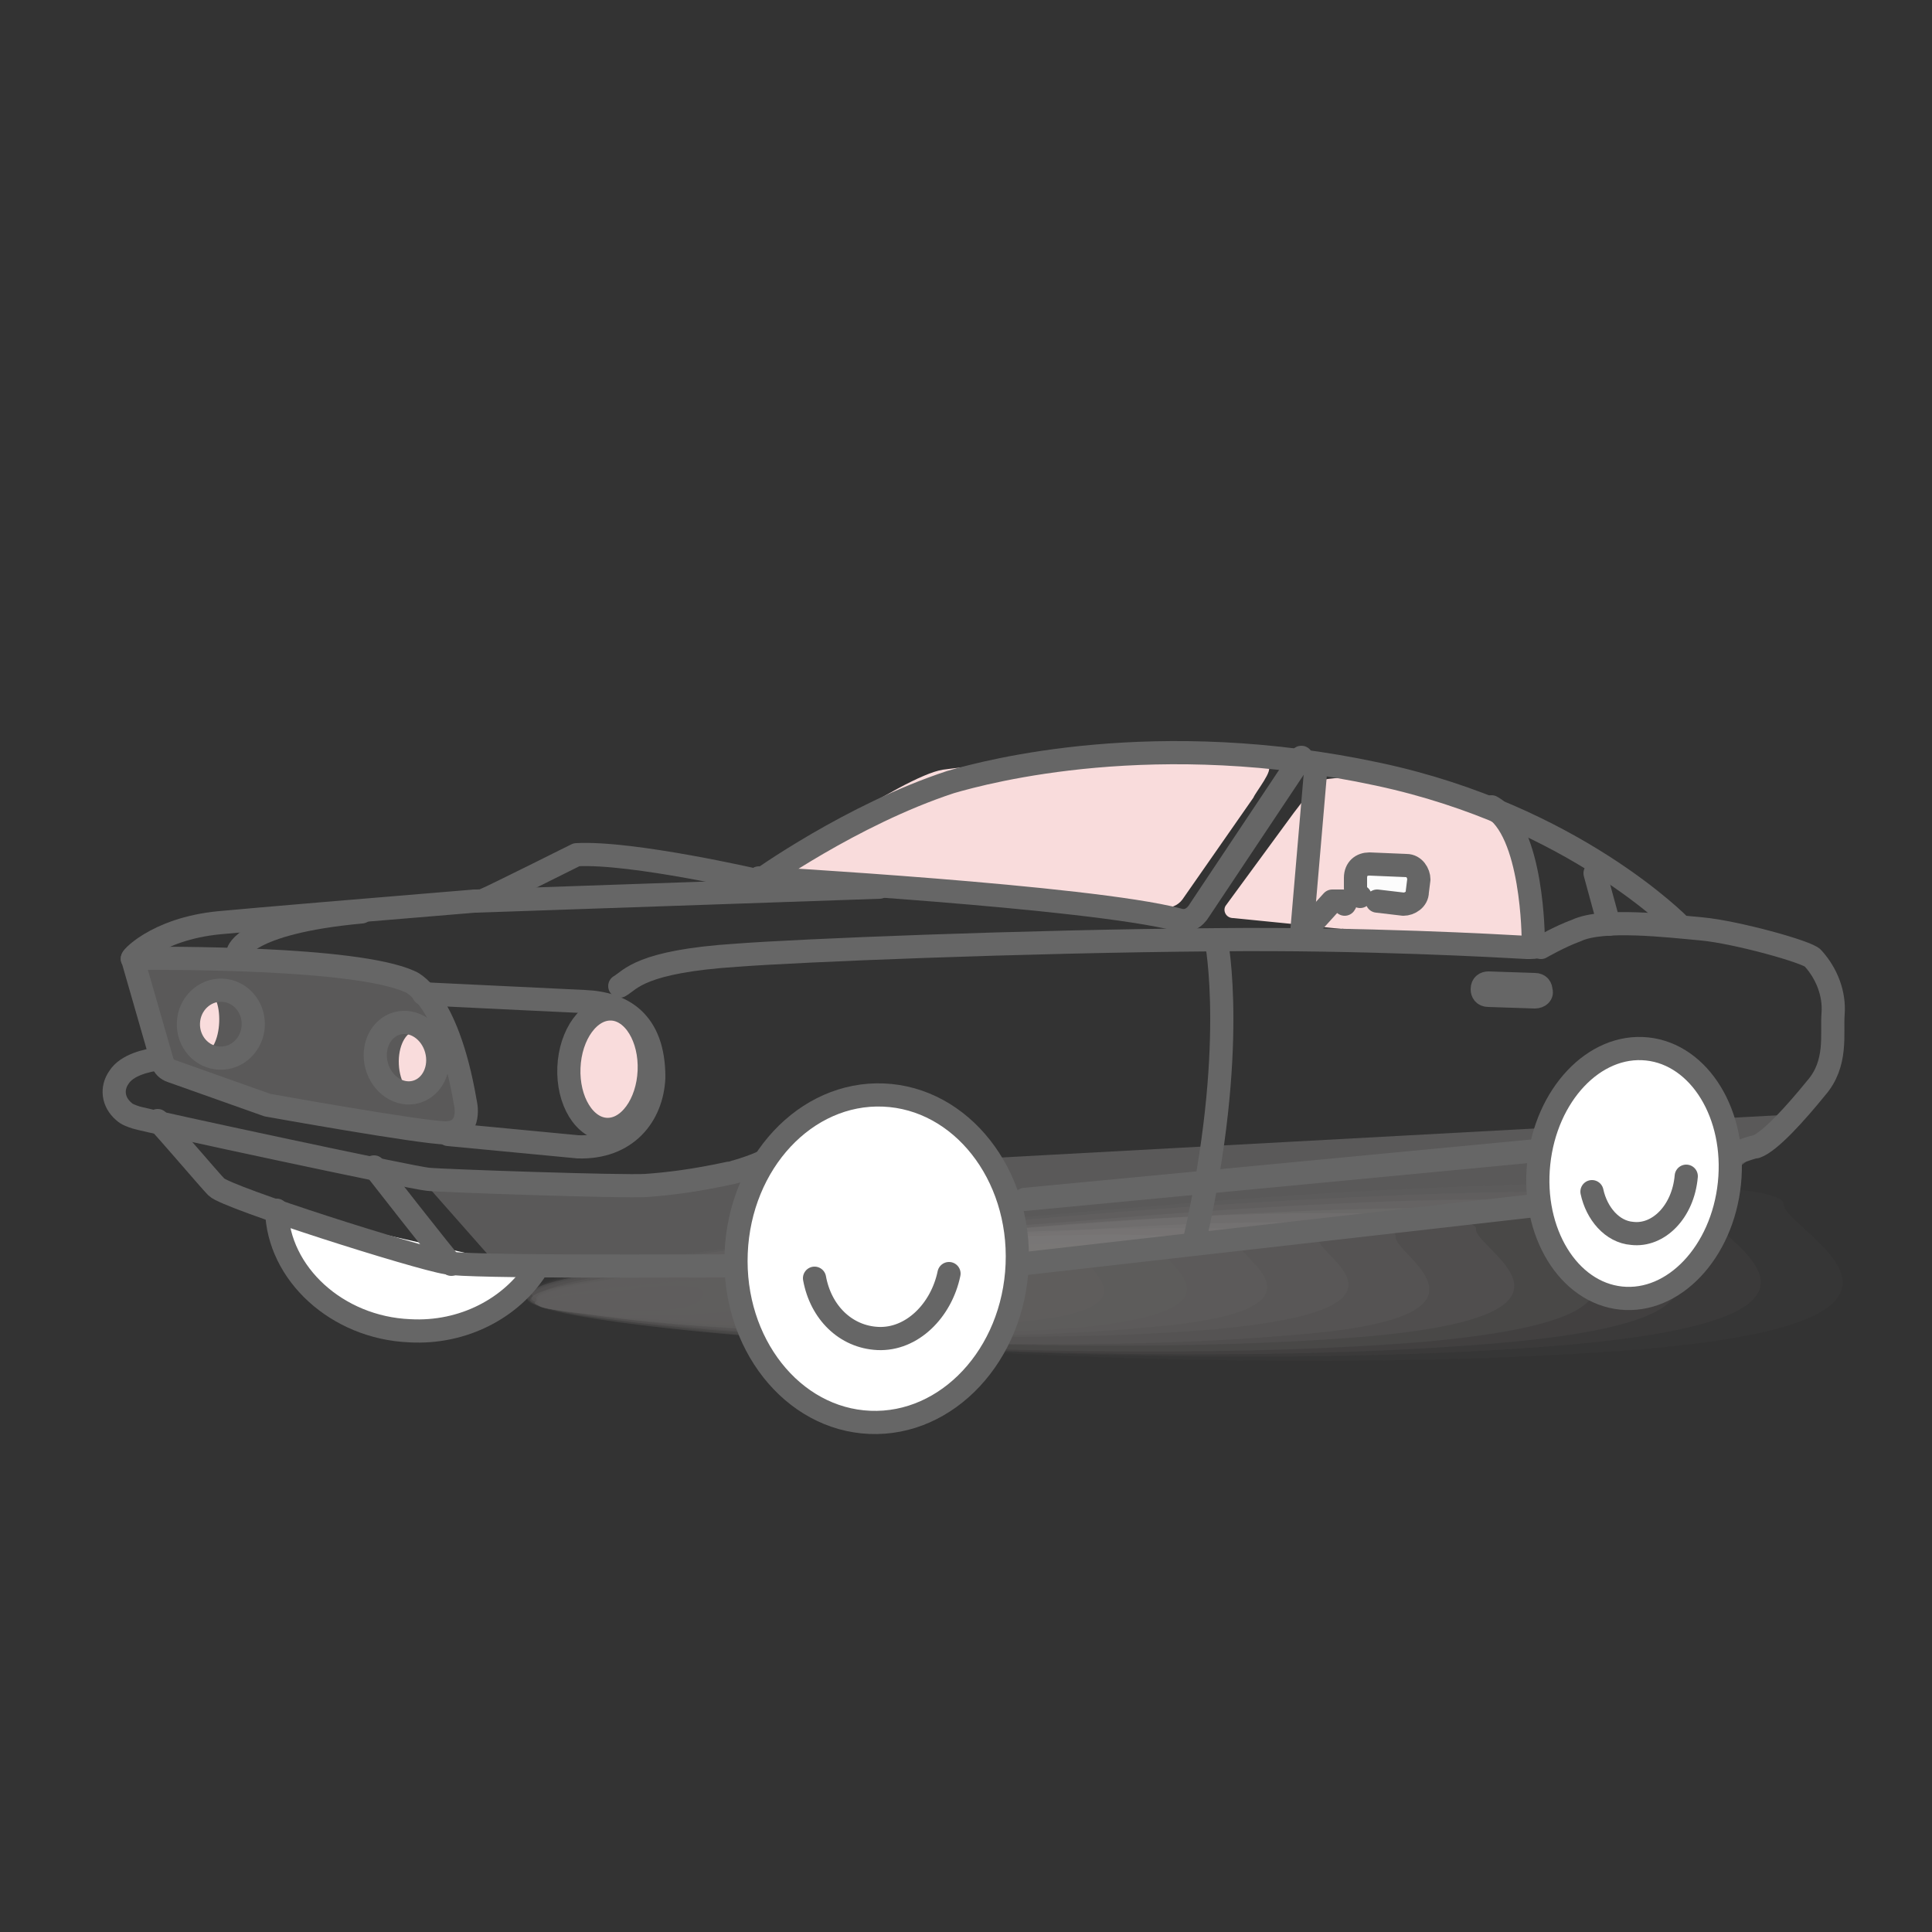 <?xml version="1.0" encoding="utf-8"?>
<!-- Generator: Adobe Illustrator 27.4.0, SVG Export Plug-In . SVG Version: 6.00 Build 0)  -->
<svg version="1.1" id="Layer_1" xmlns="http://www.w3.org/2000/svg" xmlns:xlink="http://www.w3.org/1999/xlink" x="0px" y="0px"
	 viewBox="0 0 125 125" style="enable-background:new 0 0 125 125;" xml:space="preserve">
<rect x="0" y="0" width="125" height="125" fill="#333333" stroke="none"/>
<style type="text/css">
	.st0{opacity:0.4;}
	.st1{fill:#A09C9B;fill-opacity:0;}
	.st2{opacity:6.250000e-02;fill:#A09C9B;enable-background:new    ;}
	.st3{opacity:0.125;fill:#A09C9B;enable-background:new    ;}
	.st4{opacity:0.188;fill:#A09C9B;enable-background:new    ;}
	.st5{opacity:0.25;fill:#A09C9B;enable-background:new    ;}
	.st6{opacity:0.312;fill:#A09C9B;enable-background:new    ;}
	.st7{opacity:0.375;fill:#A09C9B;enable-background:new    ;}
	.st8{opacity:0.438;fill:#A09C9B;enable-background:new    ;}
	.st9{opacity:0.5;fill:#A09C9B;enable-background:new    ;}
	.st10{opacity:0.562;fill:#A09C9B;enable-background:new    ;}
	.st11{opacity:0.625;fill:#A09C9B;enable-background:new    ;}
	.st12{opacity:0.688;fill:#A09C9B;enable-background:new    ;}
	.st13{opacity:0.75;fill:#A09C9B;enable-background:new    ;}
	.st14{opacity:0.812;fill:#A09C9B;enable-background:new    ;}
	.st15{opacity:0.875;fill:#A09C9B;enable-background:new    ;}
	.st16{opacity:0.938;fill:#A09C9B;enable-background:new    ;}
	.st17{fill:#A09C9B;}
	.st18{fill:#FFFFFF;stroke:#666666;stroke-width:1.5;stroke-linecap:round;stroke-linejoin:round;stroke-miterlimit:10;}
	.st19{opacity:0.27;fill:#C4C2C2;enable-background:new    ;}
	.st20{fill:#F9DCDC;}
	.st21{fill:none;stroke:#666666;stroke-width:1.5;stroke-linecap:round;stroke-linejoin:round;stroke-miterlimit:10;}
	.st22{fill:none;stroke:#666666;stroke-width:1.5;stroke-linecap:round;stroke-linejoin:round;stroke-miterlimit:10;}
	.st23{fill:none;stroke:#666666;stroke-width:1.5;stroke-linecap:round;stroke-linejoin:round;stroke-miterlimit:9.999;}
	.st24{fill:#FFFFFF;stroke:#666666;stroke-width:1.5;stroke-linecap:round;stroke-linejoin:round;stroke-miterlimit:9.999;}
	.st25{fill:#FCFCFC;stroke:#666666;stroke-width:1.5;stroke-linecap:round;stroke-linejoin:round;stroke-miterlimit:10;}
</style>
<g class="st0">
	<path class="st1" d="M120.4,77.4c0,1.8,14.1,7.9-9.7,9.9c-29.9,2.6-76.7-1.1-76.5-3.8c0-1.8,19.4-4,43.4-6.1
		C101.2,75.8,120.6,75.6,120.4,77.4z"/>
	<path class="st2" d="M115.4,77.9c0,1.7,13.1,7.5-9.2,9.4c-28.2,2.3-72.3-1.2-72-3.6c0-1.7,18.5-3.9,40.8-5.7
		C97.2,76.1,115.4,76.2,115.4,77.9z"/>
	<path class="st3" d="M110.4,78.3c0,1.7,12.2,6.8-8.8,8.7c-26.6,2.3-67.7-1-67.4-3.2c0-1.7,17.4-3.7,38.3-5.4
		C93.5,76.8,110.4,76.6,110.4,78.3z"/>
	<path class="st4" d="M105.4,78.7c-0.2,1.5,11.4,6.5-8.5,8.2c-24.5,2.1-62.8-0.8-62.8-3c0.2-1.5,16.2-3.5,35.7-4.9
		C89.6,77.3,105.6,77.1,105.4,78.7z"/>
	<path class="st5" d="M100.4,79.2c-0.2,1.5,10.3,5.9-8.1,7.6C69.5,88.7,34.1,86,34.1,84c0.2-1.5,15.2-3.3,33.1-4.6
		C85.1,78,100.6,77.6,100.4,79.2z"/>
	<path class="st6" d="M95.5,79.5c-0.2,1.3,9.2,5.6-7.4,7c-21.1,1.7-53.6-0.8-53.3-2.6c0.2-1.3,13.8-2.9,30.8-4.4
		C82.4,78,95.5,78.3,95.5,79.5z"/>
	<path class="st7" d="M90.3,80c-0.2,1.2,8.3,5.3-7,6.4c-19.3,1.7-48.9-0.8-49-2.3c0.2-1.2,12.6-2.7,28.3-3.9
		C77.7,78.7,90.5,78.8,90.3,80z"/>
	<path class="st8" d="M85.3,80.2c0.1,1.2,7.3,4.5-6.7,5.8c-17.5,1.5-44.4-0.8-44.2-2.3c-0.1-1.2,11.6-2.5,25.6-3.7
		C74.1,79.2,85.5,79.3,85.3,80.2z"/>
	<path class="st9" d="M80.3,80.7c0.1,0.9,6.5,4.2-6.3,5.2c-15.9,1.5-39.8-0.6-39.6-1.9c-0.1-0.9,10.4-2.3,23.1-3.4
		C70.1,79.4,80.4,79.9,80.3,80.7z"/>
	<path class="st10" d="M75.4,81.1c0.1,0.9,5.5,3.7-5.6,4.8c-14.1,1.1-34.9-0.5-35-1.8c-0.1-0.9,9.3-2.2,20.6-3
		C66.4,80.3,75.5,80.2,75.4,81.1z"/>
	<path class="st11" d="M70.4,81.5c-0.1,0.8,4.6,3.4-5.3,4.1c-12.3,1.1-30.5-0.4-30.4-1.5c0.1-0.9,8.1-1.8,17.9-2.6
		C62.5,80.7,70.5,80.8,70.4,81.5z"/>
	<path class="st12" d="M65.4,81.8c-0.1,0.8,3.7,2.7-4.9,3.4C50,86,34.6,84.9,34.7,84c0.1-0.8,7-1.7,15.7-2.4
		C59,80.8,65.5,81.3,65.4,81.8z"/>
	<path class="st13" d="M60.5,82.3c-0.1,0.5,2.5,2.3-4.5,3C47.5,86,34.7,85,34.8,84.4c0-0.6,5.6-1.5,13-2.2
		C55.1,81.6,60.4,81.8,60.5,82.3z"/>
	<path class="st14" d="M55.4,82.8c-0.1,0.5,1.5,1.9-4.1,2.4c-6.8,0.5-16.5-0.2-16.7-0.9c0.1-0.5,4.8-1.1,10.4-1.6
		C50.6,82.2,55.5,82.2,55.4,82.8z"/>
	<path class="st15" d="M50.4,83.1c0,0.4,0.7,1.3-3.5,1.8c-5.3,0.5-12-0.1-12.1-0.6c0-0.4,3.6-0.9,8-1.3
		C47.1,82.5,50.6,82.8,50.4,83.1z"/>
	<path class="st16" d="M45.5,83.6c0,0.4-0.2,1.1-3.4,1.2c-3.5,0.2-7.5,0-7.2-0.4c0-0.4,2.4-0.7,5.4-0.9C43.2,83,45.6,83.2,45.5,83.6
		z"/>
	<path class="st17" d="M40.5,84c0,0.1-1.2,0.5-2.7,0.6c-1.5,0.1-2.6,0-2.8-0.2c0-0.1,1.2-0.5,2.7-0.6C39.4,83.6,40.8,83.8,40.5,84z"
		/>
</g>
<path class="st18" d="M34.7,82.1c-1.6,2.5-4.7,4.2-8.2,4c-4.7-0.2-8.5-3.7-8.6-7.8"/>
<path class="st19" d="M27.8,76.9l88.3-4.8c0,0-3.7,4.2-6.1,4.9c-2.4,0.6-45.6,4.9-45.6,4.9L32.3,82L27.8,76.9z"/>
<path class="st19" d="M9.4,62.1c1.8,0,14.2-0.1,17.8,1.5c0,0,2.4,0.8,3.6,7.8c0,0,0.5,1.9-1.2,2c-1.6,0-11.6-1.8-11.6-1.8l-6.2-2.2
	c-0.3-0.1-0.5-0.3-0.6-0.6l-1.9-6.6C9.2,62.2,9.2,62.1,9.4,62.1z"/>
<path class="st20" d="M98.9,60.8c0,0,0.1-5.9-1.4-7c-2.2-1.6-7-4-11.6-3.4c-0.7,0.1-1.8,1.7-2.2,2.2l-4.4,6c-0.2,0.3,0,0.8,0.5,0.8
	l7,0.7C86.7,60,90.8,60.7,98.9,60.8z"/>
<path class="st20" d="M61,49.8c7.4-1,18-0.7,21-0.2c0.5,0.1-0.8,1.7-0.9,2l-4.6,6.6c-0.3,0.4-0.8,0.6-1.3,0.5
	c-5.4-1.2-25.6-2.3-25.6-2.3S58.4,50.2,61,49.8z"/>
<ellipse transform="matrix(4.129789e-02 -0.999 0.999 4.129789e-02 -53.296 76.558)" class="st20" cx="13.2" cy="66.1" rx="2" ry="0.9"/>
<ellipse transform="matrix(0.999 -4.590723e-02 4.590723e-02 0.999 -3.128 1.312)" class="st20" cx="27" cy="68.8" rx="1.2" ry="2.1"/>
<ellipse transform="matrix(4.129786e-02 -0.999 0.999 4.129786e-02 -31.084 106.564)" class="st20" cx="40" cy="69.5" rx="3.9" ry="2.6"/>
<path class="st21" d="M8.6,62c-0.3,0.2,1.4-1.9,5.6-2.3c2.1-0.2,10.4-0.9,16.5-1.4"/>
<path class="st21" d="M47.3,81.9c-2.1,0-17.2,0.1-18.4-0.2C27,81.4,14.7,77.5,14,76.8c-0.4-0.4-3.2-3.7-3.8-4.3"/>
<line class="st21" x1="99.3" y1="78" x2="65.9" y2="81.8"/>
<path class="st21" d="M99.7,61.3c0,0,1.2-0.7,2.3-1.1c1.7-0.8,5.9-0.3,8.1-0.1s6.9,1.5,7.2,1.9c0.9,1,1.4,2.3,1.3,3.6
	c-0.1,1.3,0.3,3.2-1.1,4.8c-1.3,1.6-3,3.5-3.9,3.8c-0.2,0-0.7,0.2-1.3,0.4"/>
<path class="st21" d="M8.7,62c1.8,0,14.2-0.1,17.8,1.5c0,0,2.4,0.8,3.6,7.8c0,0,0.5,1.9-1.2,2c-1.6,0-11.6-1.8-11.6-1.8l-6.2-2.2
	c-0.3-0.1-0.5-0.3-0.6-0.6l-1.9-6.6C8.5,62,8.6,62,8.7,62z"/>
<path class="st21" d="M10.3,68.5c-0.8,0.1-2.1,0.4-2.6,1.2l0,0c-0.5,0.7-0.4,1.6,0.3,2.2c0.2,0.2,0.5,0.3,0.8,0.4
	c0.6,0.2,17.8,3.9,18.9,4c1,0.1,12.7,0.5,14.1,0.4c1.4-0.1,3.1-0.3,5.4-0.8c0.2,0,2.5-0.7,2.5-1"/>
<path class="st21" d="M29.2,81.8c-0.4-0.4-5-6.3-5-6.3"/>
<path class="st21" d="M40.1,63.8c0.7-0.4,1.3-1.6,7.6-2c3.9-0.3,18.3-0.9,31-1c9.6-0.1,18.3,0.4,20.1,0.5c0.3,0,0.6,0,0.8-0.1h0.1"
	/>
<path class="st21" d="M27.4,64.3l10.4,0.5c2.5,0.1,4.5,1.3,4.5,4.9l0,0c-0.1,2.5-1.8,4.6-4.9,4.5l-8.4-0.8"/>
<path class="st21" d="M15.4,61.6c0,0,0.4-1.9,8-2.6"/>
<ellipse transform="matrix(0.965 -0.263 0.263 0.965 -17.067 9.341)" class="st22" cx="26.3" cy="68.4" rx="2" ry="2.3"/>
<ellipse transform="matrix(4.129786e-02 -0.999 0.999 4.129786e-02 -52.536 77.811)" class="st23" cx="14.3" cy="66.3" rx="2.2" ry="2.1"/>
<ellipse transform="matrix(4.129813e-02 -0.999 0.999 4.129813e-02 -26.944 134.819)" class="st24" cx="56.8" cy="81.4" rx="10.6" ry="9.1"/>
<path class="st21" d="M61.4,82.4c-0.5,2.4-2.4,4.3-4.6,4.2c-2.1-0.1-3.7-1.7-4.1-3.9"/>
<path class="st21" d="M49.1,56.8c0,0,21.3,1.2,27.1,2.7c0.6,0.2,1.1-0.1,1.4-0.6l6.6-9.9"/>
<path class="st21" d="M99.2,60.8c0,0,0-7.1-2.7-8.6"/>
<path class="st25" d="M88,58c-0.3-0.1-0.3-0.3-0.3-0.6v-0.6c0-0.6,0.4-0.9,0.9-0.9L91,56c0.5,0,0.8,0.5,0.8,0.9l-0.1,0.8
	c0,0.5-0.5,0.8-0.9,0.8l-1.7-0.2"/>
<path class="st21" d="M78.7,60.9c0,0,1.4,7-1.4,19.3"/>
<line class="st21" x1="99.9" y1="74.4" x2="66.3" y2="77.6"/>
<path class="st21" d="M99.3,64.5l-3-0.1c-0.3,0-0.4-0.2-0.4-0.4l0,0c0-0.3,0.2-0.4,0.4-0.4l3,0.1c0.3,0,0.4,0.2,0.4,0.4l0,0
	C99.8,64.3,99.6,64.5,99.3,64.5z"/>
<ellipse transform="matrix(0.104 -0.995 0.995 0.104 19.21 173.203)" class="st18" cx="105.7" cy="75.9" rx="8.1" ry="6.2"/>
<path class="st21" d="M109.1,76.1c-0.2,2.3-1.8,3.9-3.5,3.7c-1.3-0.1-2.3-1.3-2.6-2.7"/>
<ellipse transform="matrix(4.129786e-02 -0.999 0.999 4.129786e-02 -31.352 105.679)" class="st23" cx="39.4" cy="69.2" rx="3.9" ry="2.6"/>
<line class="st21" x1="30.8" y1="58.3" x2="56.9" y2="57.4"/>
<line class="st21" x1="84.2" y1="60.6" x2="85.1" y2="50.1"/>
<path class="st25" d="M87,58.5c0.1-0.1,0-0.2-0.1-0.2h-0.6h-0.1l-1.9,2.1"/>
<path class="st25" d="M85.2,60.7"/>
<path class="st21" d="M31.4,58.2c0.5-0.2,5.9-2.9,5.9-2.9c3.6-0.2,11.8,1.7,11.8,1.7s6-4.3,12.4-6.4c2.4-0.7,13.3-3.6,27.7-0.5
	c12.6,2.7,19.5,9.8,19.5,9.8"/>
<path class="st21" d="M101.5,60.2"/>
<line class="st21" x1="103.2" y1="56.5" x2="104.1" y2="59.8"/>
</svg>
